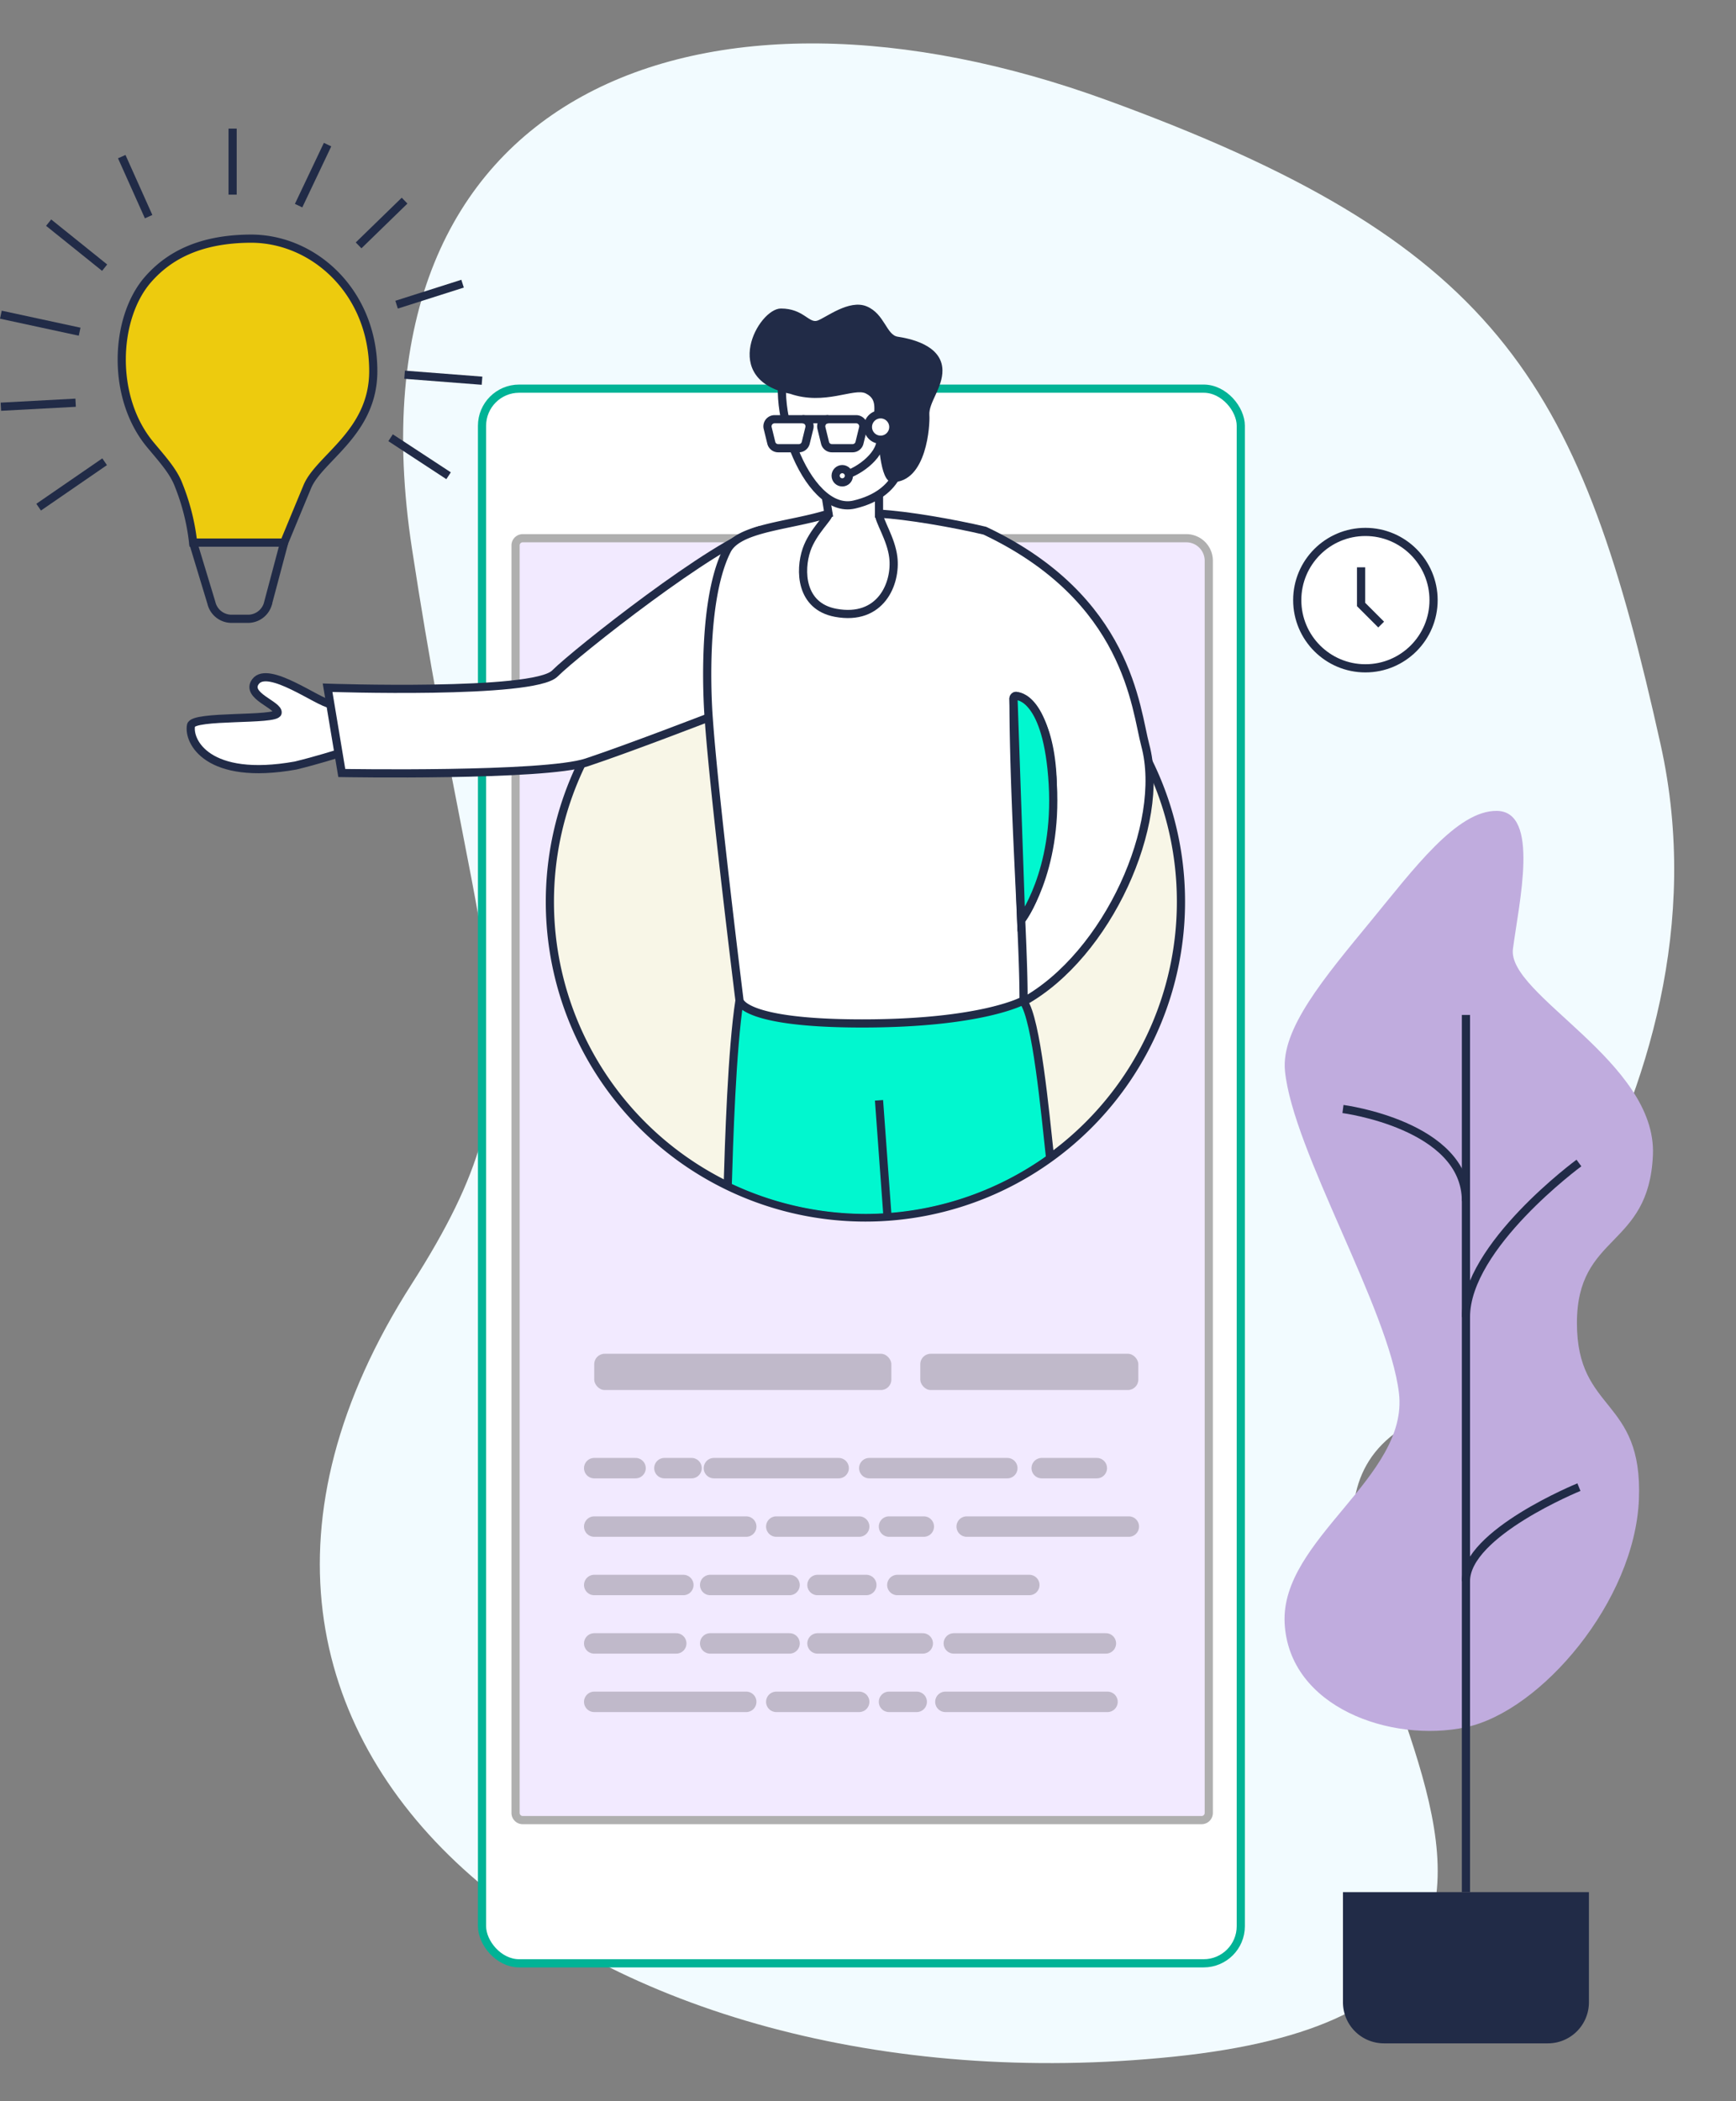 <svg xmlns="http://www.w3.org/2000/svg" width="424.729" height="513.754" viewBox="0 0 424.729 513.754"><rect x="0" y="0" width="424.729" height="513.754" fill="#808080" stroke="none"/><defs><style>.a{fill:#f2fbff;}.b,.g,.k,.l{fill:#fff;}.b{stroke:#01b396;}.b,.d,.f,.g,.h,.k,.o{stroke-miterlimit:10;}.b,.c,.d,.f,.g,.h,.o{stroke-width:2px;}.c{fill:#f2eaff;stroke:#afafaf;}.d{fill:#edcb0e;}.d,.f,.g,.h,.o{stroke:#212b47;}.e,.n{opacity:0.21;}.f,.n{fill:none;}.h{fill:#f8f6e7;}.i,.o{fill:#01f7cf;}.j{fill:#212b47;}.k,.n{stroke:#000;}.m{fill:#c0acde;}.n{stroke-linecap:round;stroke-linejoin:round;stroke-width:5px;}</style></defs><g transform="translate(-647.678 -4016.883)"><path class="a" d="M297.964,313.827c110.894,79.365,205.457-34.428,198.3-176.2-7.311-144.8-133.033,1.963-154.509-73.666,0,0-70.635-76.987-159.611-62.038C94.413,16.667,58.928,33.839,19.357,125.344c-.418.966-.981,2.28-1.546,3.612C-23.1,225.3,4.856,315.752,118.378,304.415S245.806,276.5,297.964,313.827Z" transform="matrix(0.052, 0.999, -0.999, 0.052, 1046.415, 4016.883)"></path><rect class="b" width="185.64" height="385.044" rx="9.081" transform="translate(765.609 4111.921)"></rect><path class="c" d="M1.751,0H164.1A5.506,5.506,0,0,1,169.6,5.506v306.2a1.751,1.751,0,0,1-1.751,1.751H1.751A1.751,1.751,0,0,1,0,311.706V1.751A1.751,1.751,0,0,1,1.751,0Z" transform="translate(773.816 4148.493)"></path><path class="d" d="M590.962,412.524c15.492-.1,30.092,13.021,30.092,32.405,0,15.093-13.211,21.206-16.133,28.235-3.829,9.207-5.671,13.681-5.671,13.681H576.981a53.811,53.811,0,0,0-3.551-14.084c-1.289-3.414-4.094-6.434-6.982-9.921-9.641-11.636-8.674-30.992-.511-40.327C571.05,416.664,578.661,412.607,590.962,412.524Z" transform="translate(117.948 3662.717)"></path><rect class="e" width="53.345" height="8.869" rx="2.552" transform="translate(872.834 4347.916)"></rect><path class="f" d="M592.138,456.582l-4.032,15.153a5.062,5.062,0,0,1-4.809,3.482h-4.035a5.065,5.065,0,0,1-4.936-3.932l-4.457-14.7" transform="translate(125.061 3692.98)"></path><line class="f" x1="16.145" y2="11.108" transform="translate(657.131 4129.792)"></line><line class="f" x1="18.293" y2="0.978" transform="translate(647.889 4115.359)"></line><line class="f" x1="19.272" y1="4.159" transform="translate(647.889 4093.832)"></line><line class="f" x1="13.699" y1="11.008" transform="translate(659.578 4071.327)"></line><line class="f" x1="6.576" y1="14.677" transform="translate(677.464 4055.182)"></line><line class="f" y1="16.145" transform="translate(704.589 4048.332)"></line><line class="f" y1="14.922" x2="7.087" transform="translate(720.733 4052.246)"></line><line class="f" y1="10.941" x2="11.253" transform="translate(735.411 4065.945)"></line><line class="f" y1="5.137" x2="16.145" transform="translate(744.707 4086.249)"></line><line class="f" x2="18.946" y2="1.468" transform="translate(746.663 4108.51)"></line><line class="f" x2="14.188" y2="9.296" transform="translate(743.239 4123.921)"></line><ellipse class="g" cx="16.676" cy="16.676" rx="16.676" ry="16.676" transform="translate(965.061 4146.955)"></ellipse><path class="g" d="M739.262,460.165v9.084l4.916,4.916" transform="translate(241.414 3695.442)"></path><path class="g" d="M603.661,482.631c-2.928-.326-15.168-9.57-18.267-5.492-2.647,3.485,5.709,5.708,5.383,7.665s-20.668.489-21.181,3.063c-.767,3.843,3.934,13.694,25.583,9.821,5.128-1.238,10.5-2.947,10.5-2.947" transform="translate(124.82 3706.388)"></path><path class="h" d="M776.012,540.085a77.2,77.2,0,1,1-77.2-77.2A77.1,77.1,0,0,1,776.012,540.085Z" transform="translate(160.598 3697.308)"></path><path class="g" d="M695.348,454.735c-11.122,3.036-45.163,29.922-50.377,35.134s-55.6,3.475-55.6,3.475l3.475,20.852s49.522.869,59.949-2.606,29.817-10.968,29.817-10.968" transform="translate(138.453 3691.711)"></path><path class="i" d="M726.166,564.2a76.613,76.613,0,0,1-44.905,14.726,77.56,77.56,0,0,1-33.859-7.8c-.017-13.171.241-42.862,2.881-44.409,0,0,54.579-15.361,65.527-6.55C724.045,526.794,725.8,551.693,726.166,564.2Z" transform="translate(178.316 3734.788)"></path><path class="f" d="M650.286,522.946C648.427,534.78,647.7,558.03,647.4,568.3" transform="translate(178.317 3738.565)"></path><path class="f" d="M690.314,523.121c3.163,4.344,5.248,26.882,6.483,38.176" transform="translate(207.792 3738.685)"></path><line class="f" x1="2.078" y1="28.445" transform="translate(862.737 4285.942)"></line><path class="g" d="M672.992,466.581c-12.063,2.846-21.832-26.326-16-36,1.442-2.394,6.2-2.316,8.035-1.829C682.972,433.521,694.837,461.429,672.992,466.581Z" transform="translate(183.711 3673.674)"></path><path class="j" d="M660.485,443.883c-17.363-3.512-7.74-20.85-2.255-20.85s6.854,3.655,8.91,2.971,7.768-5.312,12.11-3.485,4.8,6.97,7.539,7.4,10.868,1.911,10.968,8.195c.068,4.285-3.428,7.974-3.2,10.967.179,2.346-.6,16.412-9.062,16.412-3.261,0-3.144-11.044-4.057-13.483-1.183-3.159,1.113-6.494-2.448-8.215C676.09,442.39,668.945,446.8,660.485,443.883Z" transform="translate(180.5 3669.292)"></path><path class="k" d="M657.423,441.829" transform="translate(185.2 3682.847)"></path><path class="l" d="M660.618,453.246l-2.22,24.632,44.032,3.669.316-25.22-20.094-3.619Z" transform="translate(185.87 3690.32)"></path><g transform="translate(862.736 4137.781)"><path class="g" d="M669.346,449.6v4.715c6.731.324,18.458,2.394,25.88,4.151C730.462,475.122,732.1,502,734.5,510.969c5.127,19.151-9.136,51.21-29.78,62.654" transform="translate(-669.346 -449.598)"></path></g><path class="g" d="M673.447,449.976l.661,4.077c-9.6,3.025-22.027,3.382-24.845,8.952-6.712,13.267-4.477,40.885-4.477,40.885,1.284,18.829,7.54,69.177,7.54,69.177s.477,5.633,30.017,5.633,39.488-5.633,39.488-5.633c0-16.5-2.414-46.771-2.468-73.8a.641.641,0,0,1,.87-.606c13.315,5.622,9.636,43.3,1.009,54.794" transform="translate(176.275 3688.443)"></path><path class="f" d="M664.558,452.393c.277.786-3.848,4.344-5.378,8.822-1.716,5.025-1.507,13.807,7.117,15.412,11.078,2.058,14.877-7.21,14.111-13.578-.552-4.6-3.61-8.988-3.5-10.656" transform="translate(185.825 3690.103)"></path><path class="g" d="M660.845,445.792h-5.051a1.738,1.738,0,0,1-1.689-1.324l-.886-3.618a1.737,1.737,0,0,1,1.687-2.151h6.823a1.738,1.738,0,0,1,1.688,2.151l-.887,3.618A1.737,1.737,0,0,1,660.845,445.792Z" transform="translate(182.278 3680.697)"></path><path class="g" d="M668.639,445.792h-5.051a1.737,1.737,0,0,1-1.688-1.324l-.886-3.618A1.737,1.737,0,0,1,662.7,438.7h6.823a1.738,1.738,0,0,1,1.689,2.151l-.887,3.618A1.737,1.737,0,0,1,668.639,445.792Z" transform="translate(187.631 3680.697)"></path><line class="g" x2="6.323" transform="translate(844.01 4119.395)"></line><ellipse class="g" cx="3.104" cy="3.104" rx="3.104" ry="3.104" transform="translate(860.026 4118.195)"></ellipse><path class="g" d="M673.4,441.667c0,4.177-6.147,8.325-9.386,8.814" transform="translate(189.729 3682.736)"></path><ellipse class="g" cx="1.622" cy="1.622" rx="1.622" ry="1.622" transform="translate(852.123 4131.595)"></ellipse><path class="j" d="M0,0H60.177a0,0,0,0,1,0,0V26.935A10.042,10.042,0,0,1,50.135,36.977H10.042A10.042,10.042,0,0,1,0,26.935V0A0,0,0,0,1,0,0Z" transform="translate(976.246 4479.563)"></path><path class="m" d="M780.129,495.472c-9.789-.153-20.444,14.292-30.823,26.908-11.406,13.865-22.061,26.447-21.037,36.693,1.957,19.57,25.44,58.219,27.888,78.769s-29.03,35.715-27.969,56.263,26.01,29.354,44.357,25.44,41.342-30.823,42.321-55.773S799.7,642.735,799.7,620.719s17.613-18.223,18.591-41.1-35.715-39.139-34.247-50.392S790.689,495.636,780.129,495.472Z" transform="translate(233.789 3719.693)"></path><path class="f" d="M754.472,616.495c0-11.742,27.643-22.994,27.643-22.994" transform="translate(251.862 3787.029)"></path><path class="f" d="M754.472,584.189c0-17.377,27.643-37.673,27.643-37.673" transform="translate(251.862 3754.755)"></path><path class="f" d="M766.724,561.191c0-18.591-30.088-22.5-30.088-22.5" transform="translate(239.611 3749.377)"></path><rect class="e" width="72.698" height="8.869" rx="2.552" transform="translate(793.06 4347.916)"></rect><line class="n" x2="30.515" transform="translate(822.346 4375.886)"></line><line class="n" x2="33.765" transform="translate(860.357 4375.886)"></line><line class="n" x2="13.48" transform="translate(902.544 4375.886)"></line><line class="n" x2="10.111" transform="translate(793.06 4375.886)"></line><line class="n" x2="6.636" transform="translate(810.234 4375.886)"></line><line class="n" x2="20.28" transform="translate(837.603 4390.172)"></line><line class="n" x2="8.511" transform="translate(865.183 4390.172)"></line><line class="n" x2="39.662" transform="translate(884.19 4390.172)"></line><line class="n" x2="37.188" transform="translate(793.06 4390.172)"></line><line class="n" x2="20.28" transform="translate(837.603 4433.03)"></line><line class="n" x2="6.774" transform="translate(865.183 4433.03)"></line><line class="n" x2="39.662" transform="translate(878.977 4433.03)"></line><line class="n" x2="37.188" transform="translate(793.06 4433.03)"></line><line class="n" x2="19.412" transform="translate(821.436 4404.458)"></line><line class="n" x2="11.928" transform="translate(847.693 4404.458)"></line><line class="n" x2="32.281" transform="translate(867.226 4404.458)"></line><line class="n" x2="21.802" transform="translate(793.06 4404.458)"></line><line class="n" x2="19.412" transform="translate(821.436 4418.744)"></line><line class="n" x2="25.744" transform="translate(847.693 4418.744)"></line><line class="n" x2="37.198" transform="translate(881.042 4418.744)"></line><line class="n" x2="20.065" transform="translate(793.06 4418.744)"></line><line class="f" y1="214.495" transform="translate(1006.335 4265.067)"></line><path class="l" d="M667.624,469.488l15.713-4.566L694.427,495l4.46,17.863-15.631,7.176-19.24-29.355Z" transform="translate(189.729 3698.709)"></path><path class="o" d="M689.721,478.857s7.493.01,8.74,21.538-7.731,33.255-7.731,33.255l-1.879-54.188S689,478.59,689.721,478.857Z" transform="translate(206.788 3708.246)"></path></g></svg>